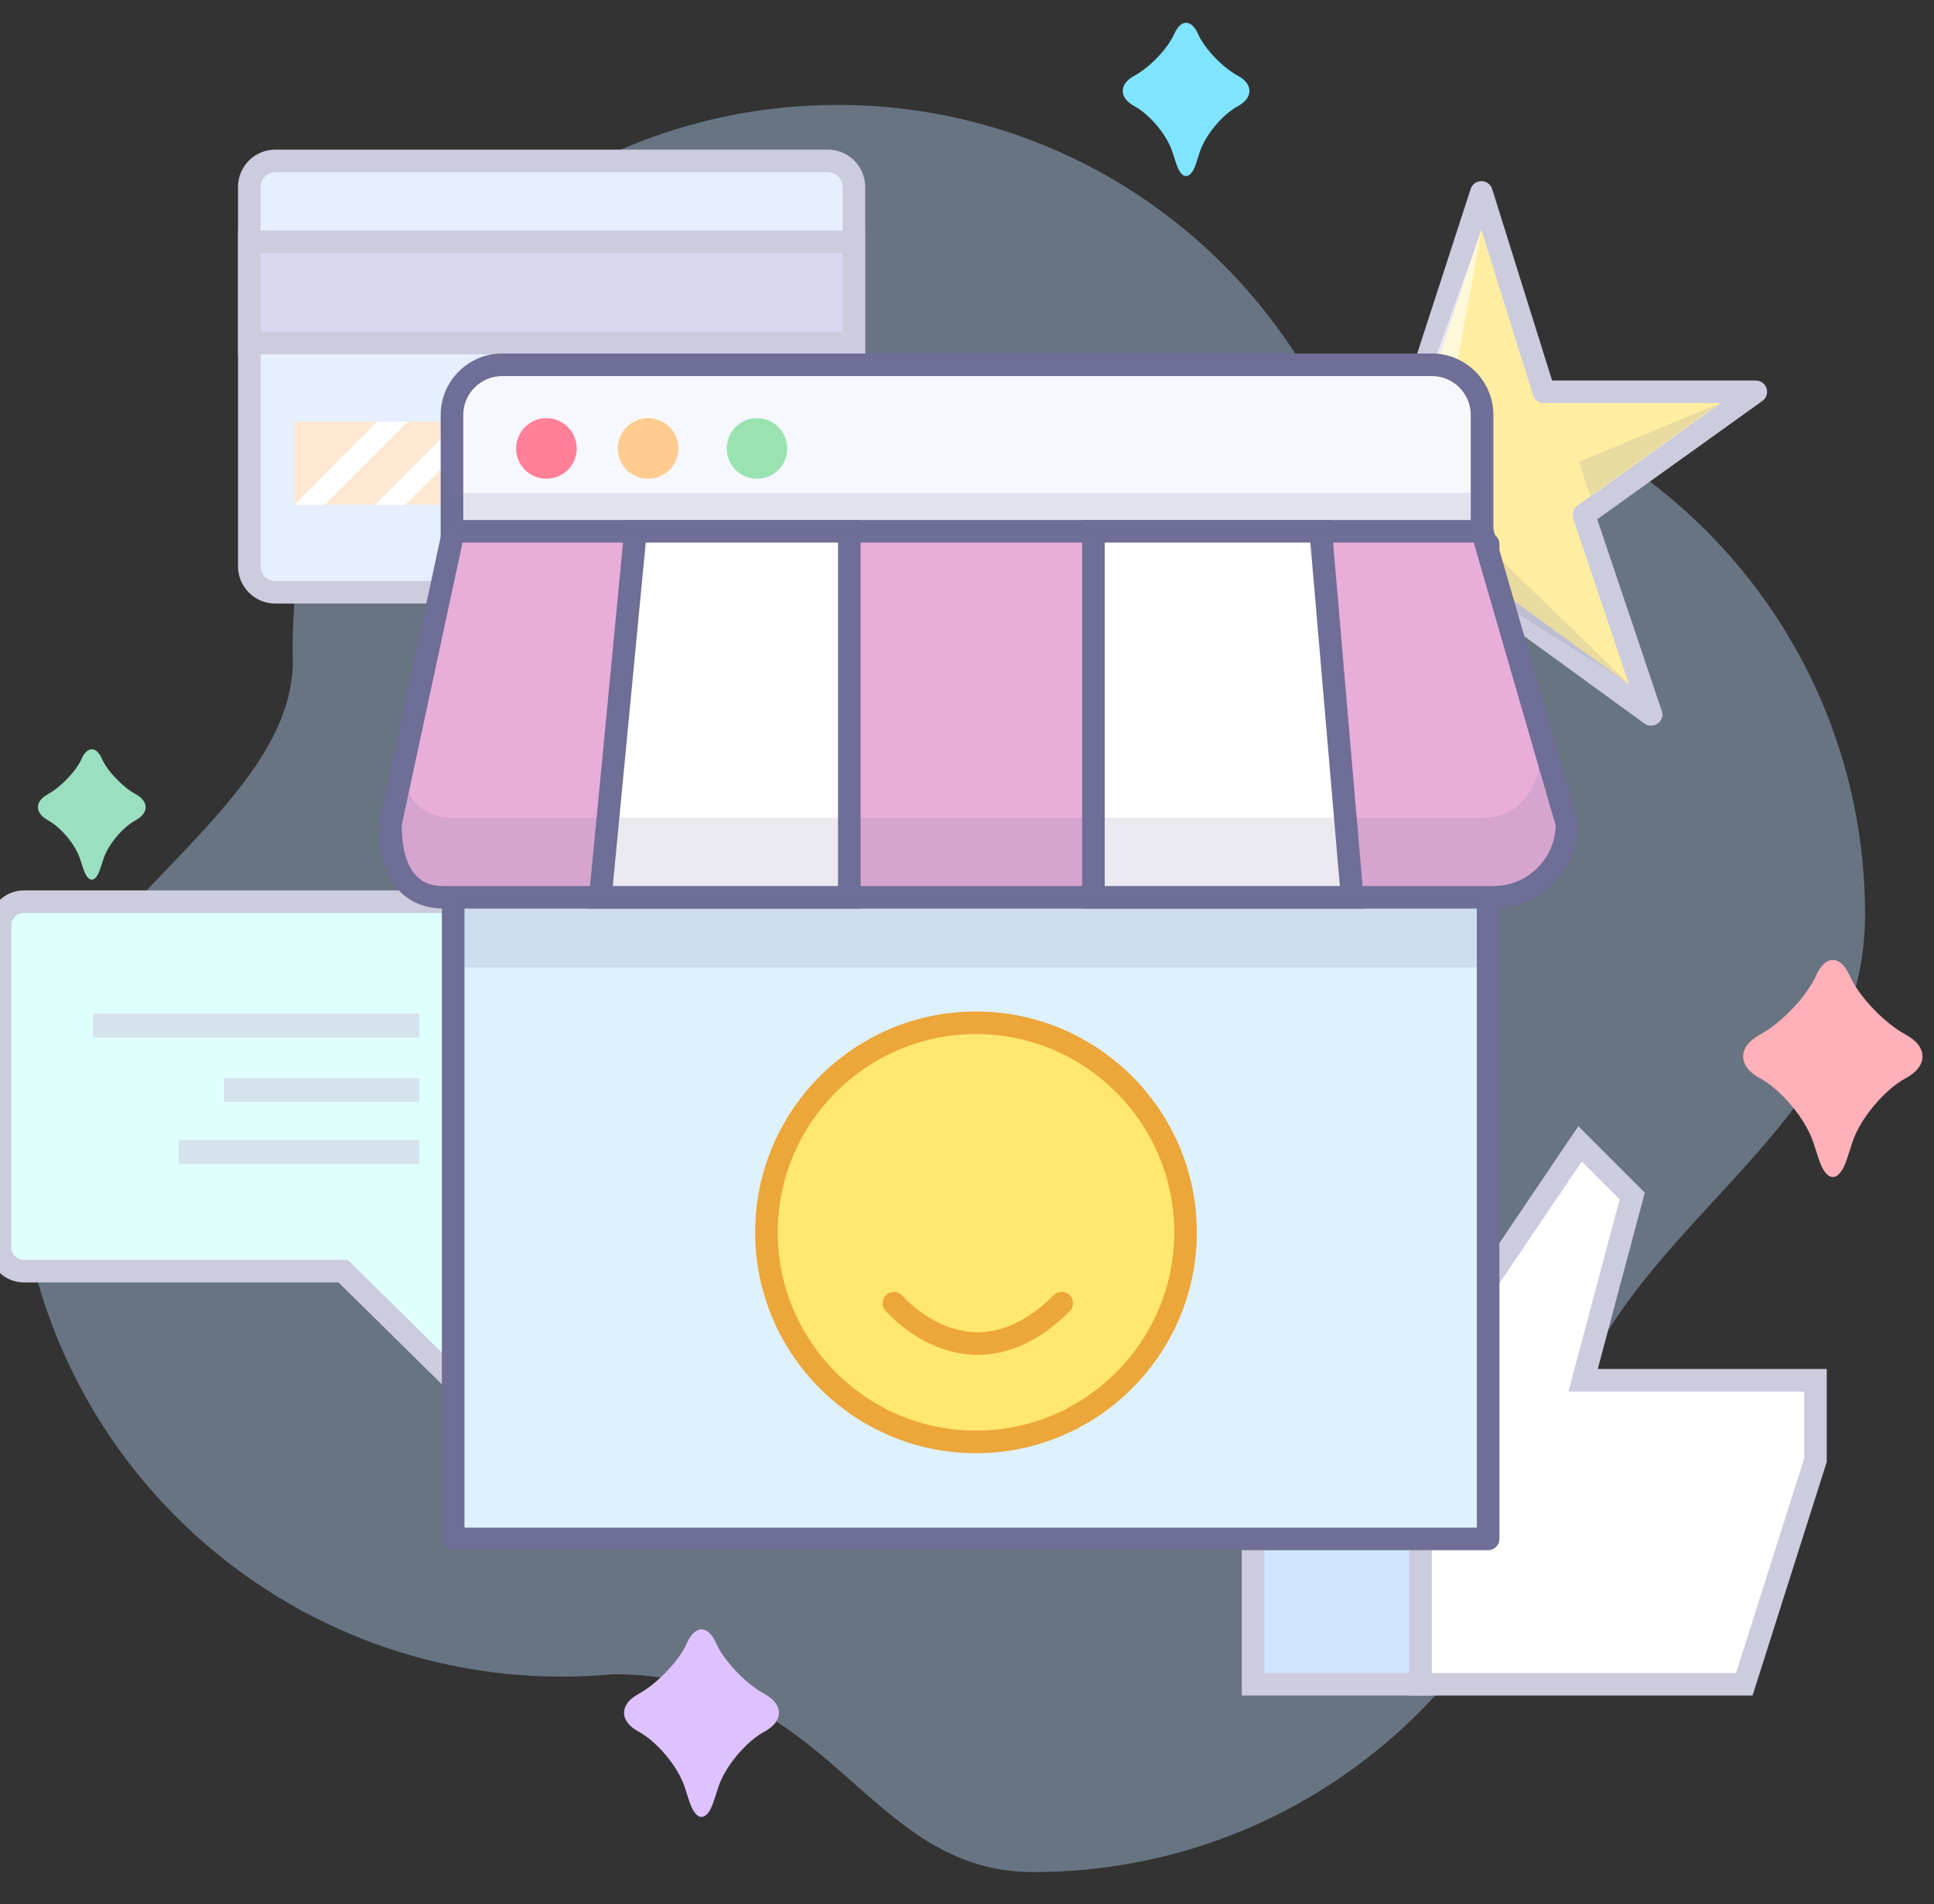 <?xml version="1.0" standalone="no"?><!DOCTYPE svg PUBLIC "-//W3C//DTD SVG 1.1//EN" "http://www.w3.org/Graphics/SVG/1.1/DTD/svg11.dtd"><svg height="253" node-id="1" sillyvg="true" template-height="253" template-width="257" version="1.1" viewBox="0 0 257 253" width="257" xmlns="http://www.w3.org/2000/svg" xmlns:xlink="http://www.w3.org/1999/xlink"><rect x="0" y="0" width="257" height="253" fill="#333333" stroke="none"/><defs node-id="163"></defs><g node-id="366"><g node-id="370"><path d="M 247.84 121.50 C 247.84 81.60 215.42 49.26 175.42 49.26 C 174.80 49.26 174.18 49.29 173.56 49.30 C 160.94 28.13 137.79 13.94 111.30 13.94 C 71.30 13.94 38.88 46.29 38.88 86.19 C 38.88 86.71 38.91 87.22 38.92 87.74 C 38.92 109.34 2.28 123.63 2.28 150.54 C 2.28 190.44 34.70 222.78 74.70 222.78 C 76.98 222.78 79.22 222.66 81.44 222.46 C 110.78 222.46 114.83 248.75 137.32 248.75 C 174.29 248.75 204.77 221.11 209.18 185.42 C 219.36 160.51 247.84 149.24 247.84 121.50 Z" fill="#bddbff" fill-opacity="0.39" fill-rule="nonzero" group-id="1,5" node-id="167" stroke="none" target-height="234.805" target-width="245.563" target-x="2.279" target-y="13.941"></path></g></g><g node-id="367"><g node-id="371"><g node-id="386"><path d="M 113.47 75.25 C 113.47 77.14 111.92 78.70 110.02 78.70 L 36.59 78.70 C 34.69 78.70 33.13 77.15 33.13 75.25 L 33.13 24.83 C 33.13 22.93 34.69 21.38 36.59 21.38 L 110.02 21.38 C 111.92 21.38 113.47 22.93 113.47 24.83 L 113.47 75.25 Z" fill="#e6eeff" fill-rule="nonzero" group-id="2,6,21" node-id="176" stroke="none" target-height="57.32" target-width="80.341" target-x="33.133" target-y="21.38"></path><path d="M 110.02 80.20 L 36.59 80.20 C 33.85 80.20 31.63 77.98 31.63 75.25 L 31.63 24.83 C 31.63 22.10 33.85 19.88 36.59 19.88 L 110.02 19.88 C 112.75 19.88 114.97 22.10 114.97 24.83 L 114.97 75.25 C 114.97 77.98 112.75 80.20 110.02 80.20 Z M 36.59 22.88 C 35.51 22.88 34.63 23.76 34.63 24.83 L 34.63 75.25 C 34.63 76.32 35.51 77.20 36.59 77.20 L 110.02 77.20 C 111.10 77.20 111.97 76.32 111.97 75.25 L 111.97 24.83 C 111.97 23.76 111.10 22.88 110.02 22.88 L 36.59 22.88 Z" fill="#ccccde" fill-rule="nonzero" group-id="2,6,21" node-id="178" stroke="none" target-height="60.32" target-width="83.341" target-x="31.633" target-y="19.88"></path></g><g node-id="387"><path d="M 33.13 32.13 L 113.46 32.13 L 113.46 45.58 L 33.13 45.58 Z" fill="#d8d8f0" fill-rule="nonzero" group-id="2,6,22" node-id="183" stroke="none" target-height="13.456" target-width="80.326" target-x="33.133" target-y="32.127"></path><path d="M 114.96 47.08 L 31.63 47.08 L 31.63 30.63 L 114.96 30.63 L 114.96 47.08 Z M 34.63 44.08 L 111.96 44.08 L 111.96 33.63 L 34.63 33.63 L 34.63 44.08 Z" fill="#ccccde" fill-rule="nonzero" group-id="2,6,22" node-id="185" stroke="none" target-height="16.456" target-width="83.326" target-x="31.633" target-y="30.627"></path></g><path d="M 39.10 56.03 L 107.77 56.03 L 107.77 67.07 L 39.10 67.07 Z" fill="#ffe7d1" fill-rule="nonzero" group-id="2,6" node-id="188" stroke="none" target-height="11.036" target-width="68.663" target-x="39.105" target-y="56.03"></path><g node-id="388"><path d="M 39.10 67.07 L 50.14 56.03 L 54.19 56.03 L 43.15 67.07 Z" fill="#ffffff" fill-rule="nonzero" group-id="2,6,23" node-id="192" stroke="none" target-height="11.036" target-width="15.082" target-x="39.105" target-y="56.03"></path><path d="M 49.82 67.07 L 60.86 56.03 L 64.90 56.03 L 53.87 67.07 Z" fill="#ffffff" fill-rule="nonzero" group-id="2,6,23" node-id="194" stroke="none" target-height="11.036" target-width="15.08" target-x="49.822" target-y="56.03"></path><path d="M 60.54 67.07 L 71.57 56.03 L 75.62 56.03 L 64.58 67.07 Z" fill="#ffffff" fill-rule="nonzero" group-id="2,6,23" node-id="196" stroke="none" target-height="11.036" target-width="15.082" target-x="60.538" target-y="56.03"></path><path d="M 71.25 67.07 L 82.29 56.03 L 86.33 56.03 L 75.30 67.07 Z" fill="#ffffff" fill-rule="nonzero" group-id="2,6,23" node-id="198" stroke="none" target-height="11.036" target-width="15.081" target-x="71.254" target-y="56.03"></path><path d="M 81.97 67.07 L 93.00 56.03 L 97.05 56.03 L 86.02 67.07 Z" fill="#ffffff" fill-rule="nonzero" group-id="2,6,23" node-id="200" stroke="none" target-height="11.036" target-width="15.081" target-x="81.971" target-y="56.03"></path><path d="M 92.69 67.07 L 103.72 56.03 L 107.77 56.03 L 96.73 67.07 Z" fill="#ffffff" fill-rule="nonzero" group-id="2,6,23" node-id="202" stroke="none" target-height="11.036" target-width="15.08" target-x="92.688" target-y="56.03"></path></g></g><g node-id="372"><path d="M 159.44 20.17 C 160.17 17.95 162.44 15.22 164.49 14.11 L 164.50 14.11 C 166.55 12.99 166.55 11.18 164.50 10.06 L 164.49 10.06 C 162.44 8.95 160.05 6.44 159.19 4.49 C 158.32 2.54 156.91 2.54 156.05 4.49 C 155.19 6.44 152.80 8.95 150.75 10.06 L 150.74 10.06 C 148.68 11.18 148.68 12.99 150.74 14.11 L 150.75 14.11 C 152.80 15.22 155.07 17.95 155.79 20.17 L 156.30 21.74 C 157.03 23.95 158.21 23.95 158.93 21.74 L 159.44 20.17 Z" fill="#7fe5ff" fill-rule="nonzero" group-id="2,7" node-id="208" stroke="none" target-height="21.414" target-width="17.865" target-x="148.684" target-y="2.541"></path></g><g node-id="373"><path d="M 13.75 114.13 C 14.36 112.24 16.29 109.92 18.04 108.98 L 18.05 108.97 C 19.79 108.03 19.79 106.48 18.05 105.54 L 18.04 105.53 C 16.29 104.59 14.27 102.45 13.53 100.80 C 12.80 99.14 11.60 99.14 10.86 100.80 C 10.13 102.45 8.10 104.59 6.35 105.53 L 6.35 105.54 C 4.60 106.48 4.60 108.03 6.35 108.97 L 6.35 108.98 C 8.10 109.92 10.03 112.24 10.64 114.13 L 11.08 115.46 C 11.70 117.35 12.70 117.35 13.31 115.46 L 13.75 114.13 Z" fill="#9adfc0" fill-rule="nonzero" group-id="2,8" node-id="213" stroke="none" target-height="18.217" target-width="15.193" target-x="4.6" target-y="99.136"></path></g><g node-id="374"><path d="M 246.14 151.82 C 247.16 148.67 250.37 144.82 253.28 143.24 L 253.29 143.24 C 256.20 141.66 256.20 139.08 253.29 137.51 L 253.28 137.50 C 250.38 135.93 247.00 132.38 245.78 129.62 C 244.55 126.86 242.55 126.86 241.33 129.62 C 240.11 132.38 236.73 135.93 233.83 137.50 L 233.82 137.51 C 230.91 139.08 230.91 141.66 233.82 143.24 L 233.83 143.24 C 236.73 144.82 239.95 148.68 240.97 151.82 L 241.70 154.04 C 242.72 157.18 244.39 157.18 245.42 154.04 L 246.14 151.82 Z" fill="#ffb0b8" fill-rule="nonzero" group-id="2,9" node-id="218" stroke="none" target-height="30.323" target-width="25.287" target-x="230.912" target-y="126.857"></path></g><g node-id="375"><g node-id="389"><path d="M 188.75 183.40 L 188.75 223.79 L 231.79 223.79 L 241.25 194.01 L 241.25 183.40 L 210.37 183.40 L 216.90 158.92 L 209.97 151.98 Z" fill="#ffffff" fill-rule="nonzero" group-id="2,10,24" node-id="225" stroke="none" target-height="71.809" target-width="52.504" target-x="188.75" target-y="151.984"></path><path d="M 232.89 225.29 L 187.25 225.29 L 187.25 182.94 L 209.74 149.64 L 218.57 158.47 L 212.32 181.90 L 242.75 181.90 L 242.75 194.24 L 232.89 225.29 Z M 190.25 222.29 L 230.70 222.29 L 239.75 193.78 L 239.75 184.90 L 208.42 184.90 L 215.23 159.37 L 210.19 154.33 L 190.25 183.86 L 190.25 222.29 Z" fill="#ccccde" fill-rule="nonzero" group-id="2,10,24" node-id="227" stroke="none" target-height="75.656" target-width="55.504" target-x="187.25" target-y="149.637"></path></g><g node-id="390"><path d="M 166.51 183.40 L 188.75 183.40 L 188.75 223.79 L 166.51 223.79 Z" fill="#cfe4ff" fill-rule="nonzero" group-id="2,10,25" node-id="232" stroke="none" target-height="40.393" target-width="22.236" target-x="166.514" target-y="183.4"></path><path d="M 190.25 225.29 L 165.01 225.29 L 165.01 181.90 L 190.25 181.90 L 190.25 225.29 Z M 168.01 222.29 L 187.25 222.29 L 187.25 184.90 L 168.01 184.90 L 168.01 222.29 Z" fill="#ccccde" fill-rule="nonzero" group-id="2,10,25" node-id="234" stroke="none" target-height="43.393" target-width="25.236" target-x="165.014" target-y="181.9"></path></g></g><g node-id="376"><g node-id="391"><path d="M 68.08 191.06 L 68.08 165.73 L 68.08 122.98 C 68.08 121.24 66.66 119.81 64.91 119.81 L 3.17 119.81 C 1.43 119.81 0.00 121.24 0.00 122.98 L 0.00 165.73 C 0.00 167.47 1.43 168.90 3.17 168.90 L 45.60 168.90 L 68.08 191.06 Z" fill="#dffffd" fill-rule="nonzero" group-id="2,11,26" node-id="242" stroke="none" target-height="71.245" target-width="68.078" target-x="0.001" target-y="119.814"></path><path d="M 69.58 194.64 L 44.98 170.40 L 3.17 170.40 C 0.59 170.40 -1.50 168.30 -1.50 165.73 L -1.50 122.98 C -1.50 120.41 0.59 118.31 3.17 118.31 L 64.91 118.31 C 67.49 118.31 69.58 120.41 69.58 122.98 L 69.58 194.64 Z M 3.17 121.31 C 2.25 121.31 1.50 122.06 1.50 122.98 L 1.50 165.73 C 1.50 166.65 2.25 167.40 3.17 167.40 L 46.21 167.40 L 66.58 187.47 L 66.58 122.98 C 66.58 122.06 65.83 121.31 64.91 121.31 L 3.17 121.31 Z" fill="#ccccde" fill-rule="nonzero" group-id="2,11,26" node-id="244" stroke="none" target-height="76.33" target-width="71.078" target-x="-1.499" target-y="118.314"></path></g><g node-id="392"><path d="M 12.35 134.69 L 55.73 134.69 L 55.73 137.86 L 12.35 137.86 Z" fill="#ccccde" fill-opacity="0.55" fill-rule="nonzero" group-id="2,11,27" node-id="249" stroke="none" target-height="3.166" target-width="43.38" target-x="12.351" target-y="134.695"></path></g><g node-id="393"><path d="M 29.77 143.24 L 55.73 143.24 L 55.73 146.41 L 29.77 146.41 Z" fill="#ccccde" fill-opacity="0.55" fill-rule="nonzero" group-id="2,11,28" node-id="254" stroke="none" target-height="3.168" target-width="25.964" target-x="29.767" target-y="143.244"></path></g><path d="M 23.75 151.48 L 55.73 151.48 L 55.73 154.65 L 23.75 154.65 Z" fill="#ccccde" fill-opacity="0.55" fill-rule="nonzero" group-id="2,11,29" node-id="259" stroke="none" target-height="3.166" target-width="31.981" target-x="23.75" target-y="151.479"></path></g><g node-id="377"><g node-id="395"><path d="M 175.91 67.54 L 176.48 65.42 C 176.31 66.13 176.12 66.83 175.91 67.54 Z" fill="#997070" fill-opacity="0.25" fill-rule="nonzero" group-id="2,12,30" node-id="267" stroke="none" target-height="2.112" target-width="0.566" target-x="175.914" target-y="65.425"></path></g><g node-id="396"><path d="M 160.40 52.06 L 182.93 68.43 L 174.32 94.92 L 196.85 78.55 L 219.39 94.92 L 210.47 68.43 L 233.32 52.06 L 205.15 52.06 L 196.85 25.57 L 188.25 52.06 Z" fill="#ffeea1" fill-rule="nonzero" group-id="2,12,31" node-id="272" stroke="none" target-height="69.356" target-width="72.923" target-x="160.395" target-y="25.567"></path><path d="M 174.32 96.42 C 174.01 96.42 173.70 96.33 173.44 96.14 C 172.91 95.75 172.69 95.08 172.89 94.46 L 181.16 69.00 L 159.51 53.27 C 158.99 52.89 158.77 52.21 158.97 51.59 C 159.17 50.98 159.75 50.56 160.40 50.56 L 187.16 50.56 L 195.43 25.10 C 195.63 24.48 196.21 24.07 196.86 24.07 C 196.86 24.07 196.86 24.07 196.87 24.07 C 197.52 24.07 198.09 24.49 198.29 25.12 L 206.25 50.56 L 233.32 50.56 C 233.97 50.56 234.55 50.98 234.75 51.60 C 234.95 52.22 234.72 52.90 234.19 53.28 L 212.25 69.00 L 220.74 94.22 C 220.85 94.43 220.91 94.67 220.91 94.92 C 220.91 95.75 220.24 96.42 219.41 96.42 C 219.41 96.42 219.40 96.42 219.39 96.42 C 219.08 96.42 218.77 96.33 218.51 96.13 L 196.86 80.40 L 175.20 96.13 C 174.94 96.33 174.63 96.42 174.32 96.42 Z M 165.01 53.56 L 183.81 67.22 C 184.34 67.60 184.56 68.28 184.35 68.89 L 177.17 91.00 L 195.97 77.34 C 196.50 76.95 197.21 76.95 197.74 77.34 L 216.47 90.95 L 209.05 68.91 C 208.84 68.29 209.06 67.60 209.59 67.21 L 228.65 53.56 L 205.15 53.56 C 204.49 53.56 203.91 53.13 203.72 52.51 L 196.83 30.50 L 189.68 52.52 C 189.47 53.14 188.90 53.56 188.25 53.56 L 165.01 53.56 Z" fill="#ccccde" fill-rule="nonzero" group-id="2,12,31" node-id="274" stroke="none" target-height="72.358" target-width="76.179" target-x="158.768" target-y="24.065"></path></g><g node-id="397"><path d="M 183.82 70.77 L 186.27 64.11 L 165.23 53.63 Z" fill="#6e6e96" fill-opacity="0.15" fill-rule="nonzero" group-id="2,12,32" node-id="279" stroke="none" target-height="17.144" target-width="21.041" target-x="165.229" target-y="53.63"></path></g><g node-id="398"><path d="M 177.31 90.81 L 196.56 71.56 L 216.33 90.76 L 196.85 78.55 Z" fill="#6e6e96" fill-opacity="0.15" fill-rule="nonzero" group-id="2,12,33" node-id="284" stroke="none" target-height="19.251" target-width="39.02" target-x="177.311" target-y="71.558"></path></g><g node-id="399"><path d="M 228.43 53.63 L 209.82 61.37 L 211.30 65.90 Z" fill="#6e6e96" fill-opacity="0.15" fill-rule="nonzero" group-id="2,12,34" node-id="289" stroke="none" target-height="12.273" target-width="18.602" target-x="209.825" target-y="53.63"></path></g><path d="M 165.23 53.63 L 191.98 57.26 L 196.83 30.74 L 188.84 52.86 Z" fill="#ffffff" fill-opacity="0.59" fill-rule="nonzero" group-id="2,12,35" node-id="294" stroke="none" target-height="26.522" target-width="31.599" target-x="165.229" target-y="30.737"></path></g></g><g node-id="368"><path d="M 196.94 109.56 C 196.94 113.22 193.94 116.23 190.28 116.23 L 66.73 116.23 C 63.06 116.23 60.06 113.22 60.06 109.56 L 60.06 55.14 C 60.06 51.48 63.06 48.47 66.73 48.47 L 190.28 48.47 C 193.94 48.47 196.94 51.48 196.94 55.14 L 196.94 109.56 Z" fill="#f7f7ff" fill-rule="nonzero" group-id="3" node-id="300" stroke="none" target-height="67.751" target-width="136.885" target-x="60.06" target-y="48.474"></path><path d="M 190.28 117.72 L 66.73 117.72 C 62.23 117.72 58.56 114.06 58.56 109.56 L 58.56 55.14 C 58.56 50.64 62.23 46.97 66.73 46.97 L 190.28 46.97 C 194.78 46.97 198.45 50.64 198.45 55.14 L 198.45 109.56 C 198.45 114.06 194.78 117.72 190.28 117.72 Z M 66.73 49.97 C 63.88 49.97 61.56 52.29 61.56 55.14 L 61.56 109.56 C 61.56 112.41 63.88 114.72 66.73 114.72 L 190.28 114.72 C 193.13 114.72 195.44 112.41 195.44 109.56 L 195.44 55.14 C 195.44 52.29 193.13 49.97 190.28 49.97 L 66.73 49.97 Z" fill="#6e6e96" fill-rule="nonzero" group-id="3" node-id="302" stroke="none" target-height="70.751" target-width="139.885" target-x="58.56" target-y="46.974"></path><g node-id="378"><path d="M 60.22 72.29 L 197.75 72.29 L 197.75 204.48 L 60.22 204.48 Z" fill="#def1ff" fill-rule="nonzero" group-id="3,13" node-id="306" stroke="none" target-height="132.197" target-width="137.526" target-x="60.22" target-y="72.287"></path><path d="M 197.75 205.98 L 60.22 205.98 C 59.39 205.98 58.72 205.31 58.72 204.48 L 58.72 72.29 C 58.72 71.46 59.39 70.79 60.22 70.79 L 197.75 70.79 C 198.57 70.79 199.25 71.46 199.25 72.29 L 199.25 204.48 C 199.25 205.31 198.57 205.98 197.75 205.98 Z M 61.72 202.98 L 196.25 202.98 L 196.25 73.79 L 61.72 73.79 L 61.72 202.98 Z" fill="#6e6e96" fill-rule="nonzero" group-id="3,13" node-id="308" stroke="none" target-height="135.197" target-width="140.526" target-x="58.72" target-y="70.787"></path></g><g node-id="379"><path d="M 196.96 70.60 L 208.23 109.50 C 208.23 114.85 203.85 119.23 198.50 119.23 L 59.02 119.23 C 53.66 119.23 51.88 114.85 51.88 109.50 L 60.25 70.60 L 196.96 70.60 Z" fill="#e8aed9" fill-rule="nonzero" group-id="3,14" node-id="313" stroke="none" target-height="48.623" target-width="156.352" target-x="51.877" target-y="70.604"></path><path d="M 198.50 120.73 L 59.02 120.73 C 55.79 120.73 50.38 119.27 50.38 109.50 L 50.41 109.18 L 59.04 69.10 L 198.09 69.10 L 209.73 109.28 L 209.73 109.50 C 209.73 115.69 204.69 120.73 198.50 120.73 Z M 53.38 109.65 C 53.43 117.73 57.63 117.73 59.02 117.73 L 198.50 117.73 C 202.97 117.73 206.62 114.14 206.73 109.70 L 195.84 72.10 L 61.46 72.10 L 53.38 109.65 Z" fill="#6e6e96" fill-rule="nonzero" group-id="3,14" node-id="315" stroke="none" target-height="51.623" target-width="159.352" target-x="50.377" target-y="69.104"></path></g><g node-id="380"><path d="M 84.44 70.60 L 112.86 70.60 L 112.86 119.23 L 79.78 119.23 Z" fill="#ffffff" fill-rule="nonzero" group-id="3,15" node-id="320" stroke="none" target-height="48.624" target-width="33.087" target-x="79.775" target-y="70.604"></path><path d="M 114.36 120.73 L 78.12 120.73 L 83.08 69.10 L 114.36 69.10 L 114.36 120.73 Z M 81.43 117.73 L 111.36 117.73 L 111.36 72.10 L 85.81 72.10 L 81.43 117.73 Z" fill="#6e6e96" fill-rule="nonzero" group-id="3,15" node-id="322" stroke="none" target-height="51.624" target-width="36.238" target-x="78.124" target-y="69.104"></path></g><g node-id="381"><path d="M 145.30 70.60 L 175.51 70.60 L 179.68 119.23 L 145.30 119.23 Z" fill="#ffffff" fill-rule="nonzero" group-id="3,16" node-id="327" stroke="none" target-height="48.624" target-width="34.383" target-x="145.299" target-y="70.604"></path><path d="M 181.32 120.73 L 143.80 120.73 L 143.80 69.10 L 176.89 69.10 L 181.32 120.73 Z M 146.80 117.73 L 178.05 117.73 L 174.13 72.10 L 146.80 72.10 L 146.80 117.73 Z" fill="#6e6e96" fill-rule="nonzero" group-id="3,16" node-id="329" stroke="none" target-height="51.624" target-width="37.517" target-x="143.798" target-y="69.104"></path></g><g node-id="382"><path d="M 61.61 120.38 L 197.75 120.38 L 197.75 128.56 L 61.61 128.56 Z" fill="#6e6e96" fill-opacity="0.15" fill-rule="nonzero" group-id="3,17" node-id="334" stroke="none" target-height="8.175" target-width="136.136" target-x="61.61" target-y="120.384"></path></g><g node-id="383"><path d="M 196.94 108.66 L 60.06 108.66 C 54.71 108.66 53.10 104.28 53.10 98.93 L 50.33 110.04 C 50.33 115.40 54.71 119.78 60.06 119.78 L 196.94 119.78 C 202.30 119.78 206.68 115.40 206.68 110.04 L 204.83 98.93 C 204.83 104.28 202.30 108.66 196.94 108.66 Z" fill="#6e6e96" fill-opacity="0.15" fill-rule="nonzero" group-id="3,18" node-id="339" stroke="none" target-height="20.849" target-width="156.347" target-x="50.329" target-y="98.929"></path></g><path d="M 76.64 59.59 C 76.64 60.66 76.21 61.68 75.46 62.44 C 74.70 63.19 73.68 63.61 72.61 63.61 C 71.54 63.61 70.52 63.19 69.76 62.44 C 69.01 61.68 68.58 60.66 68.58 59.59 C 68.58 58.52 69.01 57.50 69.76 56.74 C 70.52 55.99 71.54 55.56 72.61 55.56 C 73.68 55.56 74.70 55.99 75.46 56.74 C 76.21 57.50 76.64 58.52 76.64 59.59 Z" fill="#ff8097" fill-rule="nonzero" group-id="3" node-id="342" stroke="none" target-height="8.05" target-width="8.05" target-x="68.585" target-y="55.564"></path><path d="M 90.15 59.59 C 90.15 60.66 89.72 61.68 88.97 62.44 C 88.22 63.19 87.19 63.61 86.12 63.61 C 85.06 63.61 84.03 63.19 83.28 62.44 C 82.52 61.68 82.10 60.66 82.10 59.59 C 82.10 58.52 82.52 57.50 83.28 56.74 C 84.03 55.99 85.06 55.56 86.12 55.56 C 87.19 55.56 88.22 55.99 88.97 56.74 C 89.72 57.50 90.15 58.52 90.15 59.59 Z" fill="#ffcb8f" fill-rule="nonzero" group-id="3" node-id="344" stroke="none" target-height="8.05" target-width="8.05" target-x="82.099" target-y="55.564"></path><path d="M 104.62 59.59 C 104.62 60.66 104.20 61.68 103.44 62.44 C 102.69 63.19 101.66 63.61 100.60 63.61 C 99.53 63.61 98.50 63.19 97.75 62.44 C 97.00 61.68 96.57 60.66 96.57 59.59 C 96.57 58.52 97.00 57.50 97.75 56.74 C 98.50 55.99 99.53 55.56 100.60 55.56 C 101.66 55.56 102.69 55.99 103.44 56.74 C 104.20 57.50 104.62 58.52 104.62 59.59 Z" fill="#9ae3b0" fill-rule="nonzero" group-id="3" node-id="346" stroke="none" target-height="8.05" target-width="8.05" target-x="96.571" target-y="55.564"></path><g node-id="384"><path d="M 60.06 65.46 L 195.49 65.46 L 195.49 70.60 L 60.06 70.60 Z" fill="#6e6e96" fill-opacity="0.15" fill-rule="nonzero" group-id="3,19" node-id="350" stroke="none" target-height="5.145" target-width="135.434" target-x="60.06" target-y="65.459"></path></g><g node-id="385"><path d="M 157.54 163.74 C 157.54 179.12 145.07 191.59 129.69 191.59 C 114.32 191.59 101.85 179.12 101.85 163.74 C 101.85 148.37 114.32 135.90 129.69 135.90 C 145.07 135.90 157.54 148.37 157.54 163.74 Z" fill="#ffe770" fill-rule="nonzero" group-id="3,20" node-id="355" stroke="none" target-height="55.688" target-width="55.688" target-x="101.849" target-y="135.9"></path><path d="M 129.69 193.09 C 113.51 193.09 100.35 179.93 100.35 163.74 C 100.35 147.56 113.51 134.40 129.69 134.40 C 145.87 134.40 159.04 147.56 159.04 163.74 C 159.04 179.93 145.87 193.09 129.69 193.09 Z M 129.69 137.40 C 115.17 137.40 103.35 149.22 103.35 163.74 C 103.35 178.27 115.17 190.09 129.69 190.09 C 144.22 190.09 156.04 178.27 156.04 163.74 C 156.04 149.22 144.22 137.40 129.69 137.40 Z" fill="#eda639" fill-rule="nonzero" group-id="3,20" node-id="357" stroke="none" target-height="58.688" target-width="58.688" target-x="100.349" target-y="134.4"></path></g><path d="M 129.94 180.02 C 129.75 180.02 129.56 180.02 129.37 180.01 C 122.46 179.72 117.83 174.35 117.64 174.12 C 117.10 173.49 117.18 172.55 117.81 172.01 C 118.44 171.48 119.39 171.55 119.92 172.18 L 119.92 172.18 C 119.97 172.23 123.94 176.80 129.52 177.01 C 133.09 177.14 136.62 175.50 140.03 172.09 C 140.61 171.51 141.56 171.51 142.15 172.09 C 142.73 172.68 142.73 173.63 142.15 174.22 C 138.29 178.07 134.19 180.02 129.94 180.02 Z" fill="#eda639" fill-rule="nonzero" group-id="3" node-id="360" stroke="none" target-height="8.545" target-width="25.631" target-x="117.102" target-y="171.476"></path></g><path d="M 95.45 237.47 C 96.33 234.75 99.11 231.42 101.62 230.06 L 101.63 230.06 C 104.14 228.69 104.14 226.47 101.63 225.11 L 101.62 225.10 C 99.11 223.75 96.19 220.68 95.14 218.29 C 94.08 215.91 92.36 215.91 91.30 218.29 C 90.25 220.68 87.33 223.74 84.82 225.10 L 84.81 225.11 C 82.30 226.47 82.30 228.69 84.81 230.06 L 84.82 230.06 C 87.33 231.42 90.11 234.75 90.99 237.47 L 91.61 239.38 C 92.50 242.10 93.94 242.10 94.83 239.38 L 95.45 237.47 Z" fill="#dec2ff" fill-rule="nonzero" group-id="4" node-id="364" stroke="none" target-height="26.188" target-width="21.84" target-x="82.3" target-y="215.91"></path></svg>